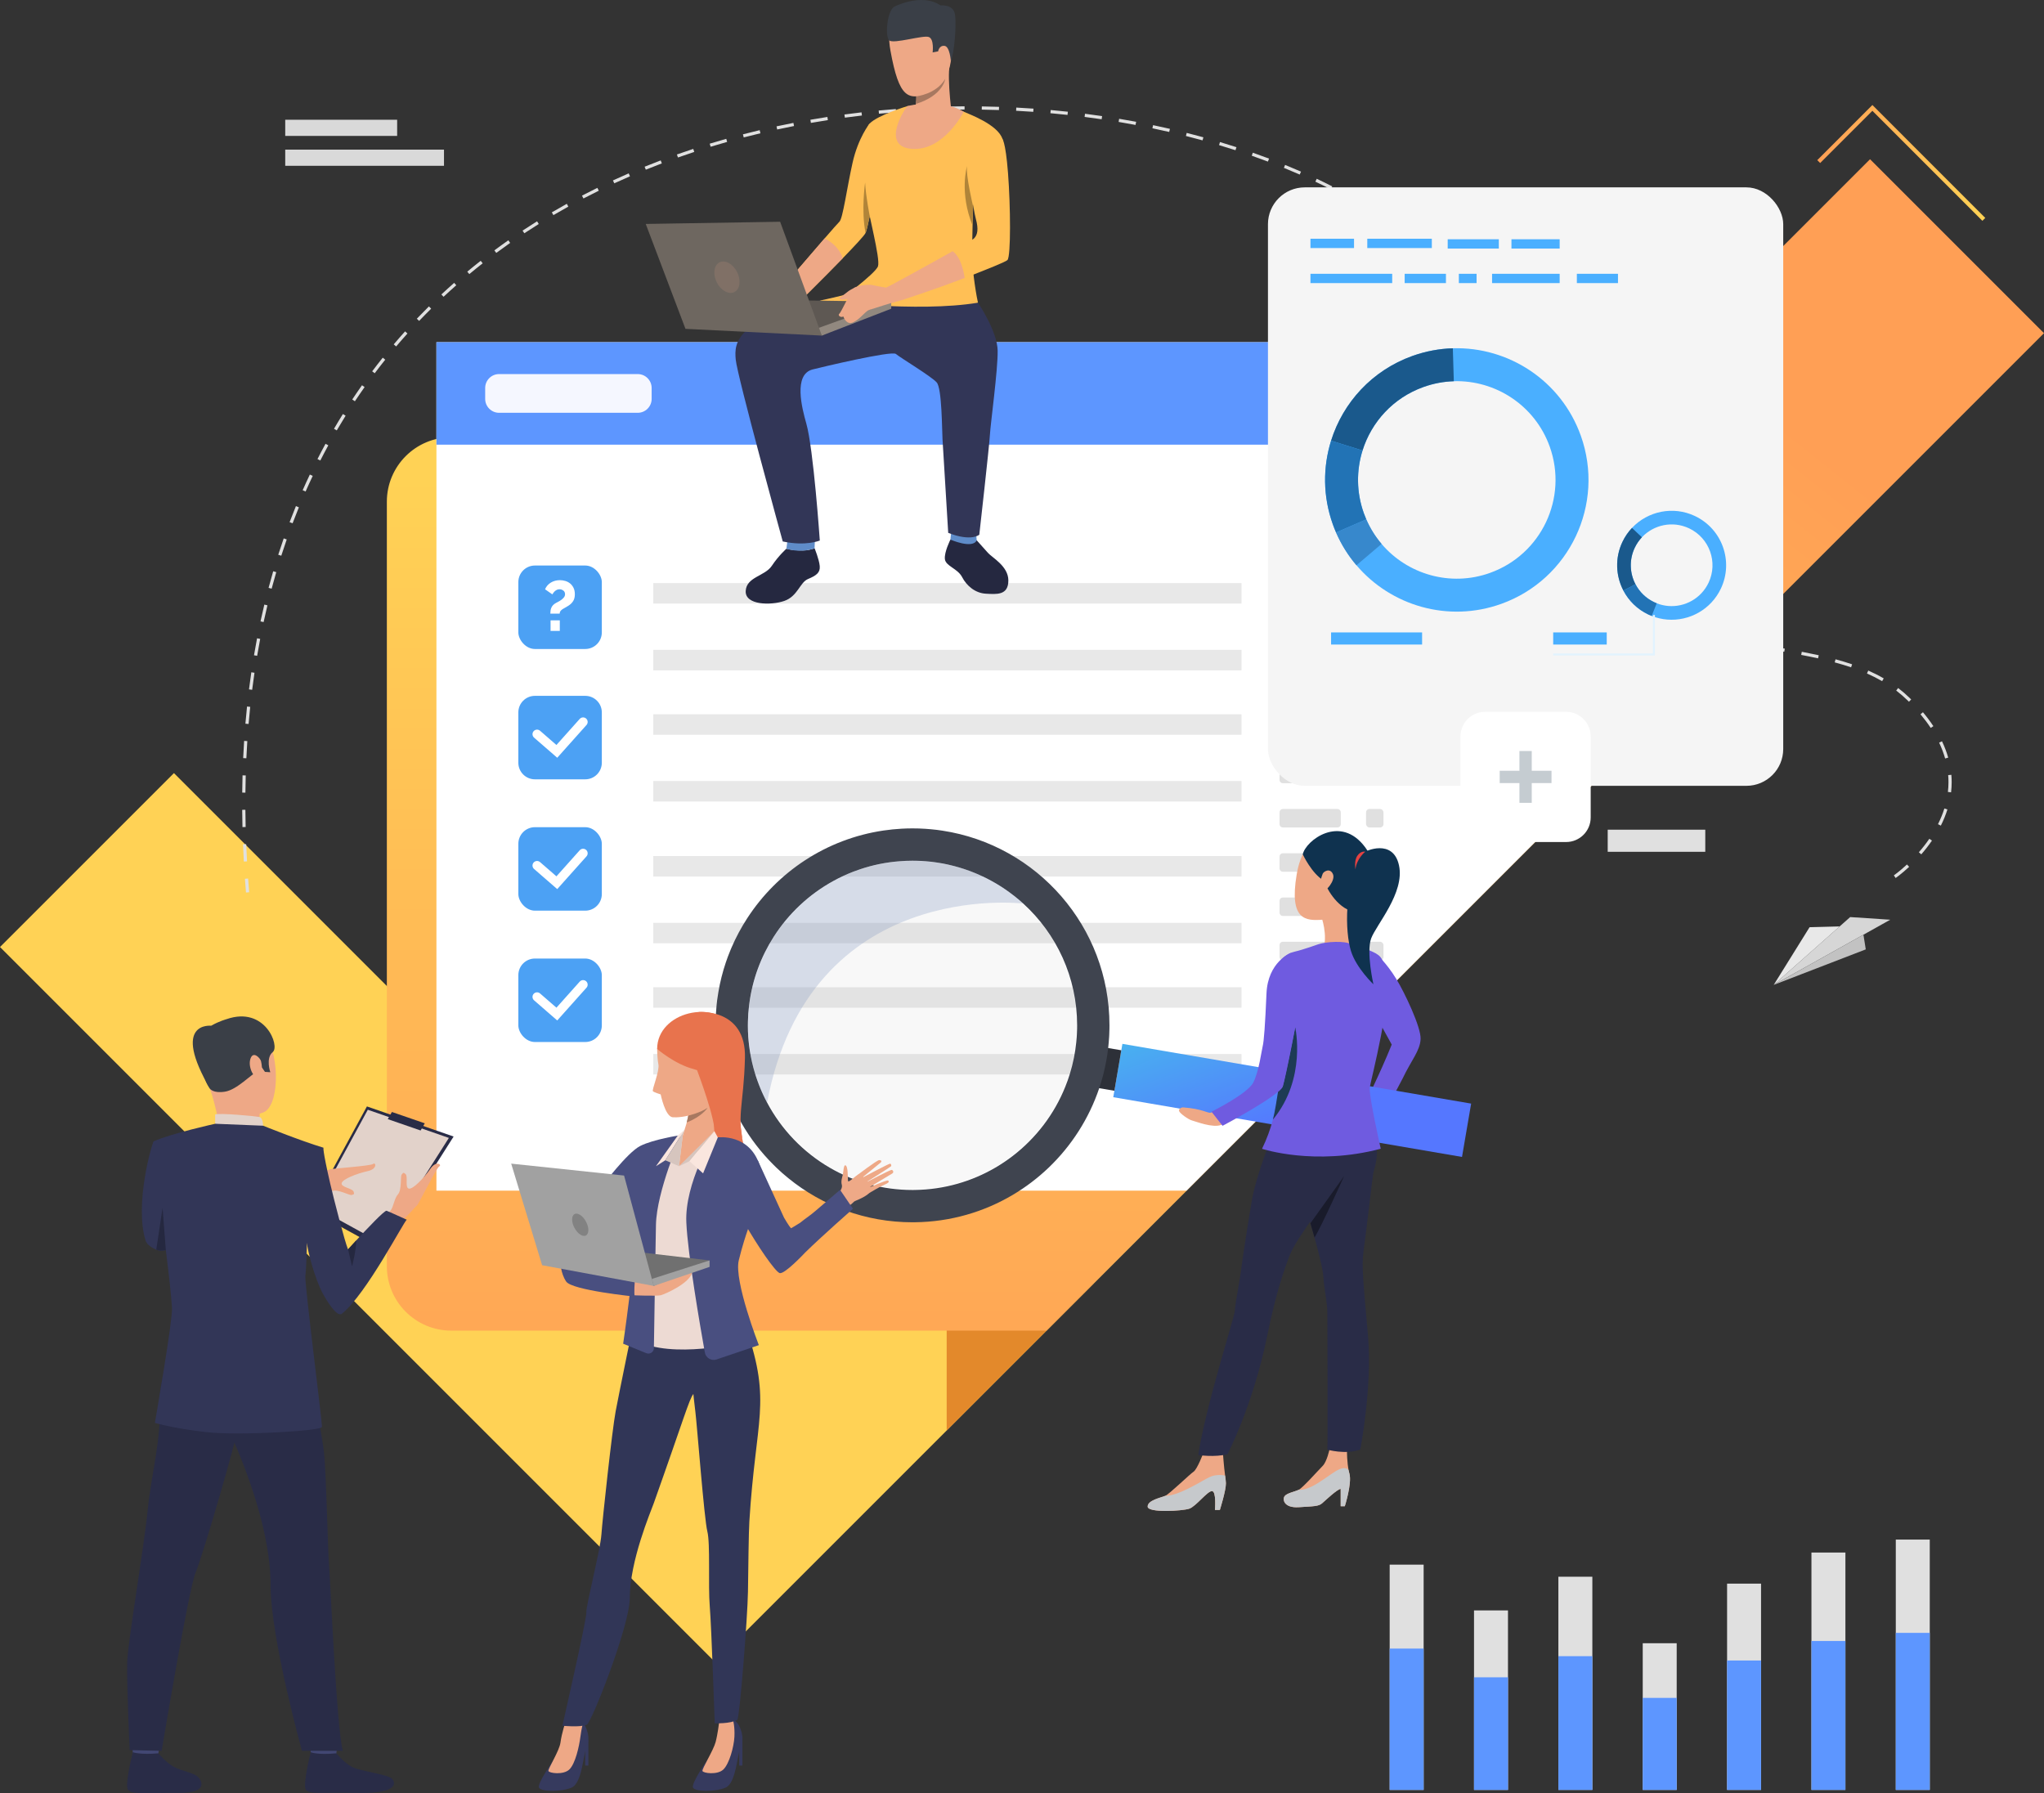 <?xml version="1.0" encoding="UTF-8"?>
<svg xmlns="http://www.w3.org/2000/svg" xmlns:xlink="http://www.w3.org/1999/xlink" viewBox="0 0 2103.63 1845.43">
  <rect x="0" y="0" width="2103.63" height="1845.43" fill="#333333" stroke="none"/>
  <defs>
    <style>
      .cls-1 {
        fill: #869ac2;
        opacity: .3;
      }

      .cls-2 {
        fill: url(#linear-gradient-2);
      }

      .cls-3 {
        fill: #2273b5;
      }

      .cls-4 {
        fill: #fff;
      }

      .cls-5 {
        fill: #eea886;
      }

      .cls-6 {
        fill: #1a598c;
      }

      .cls-7 {
        fill: #807066;
      }

      .cls-8 {
        fill: #2d3038;
      }

      .cls-9 {
        fill: #e3892b;
      }

      .cls-10 {
        fill: #f5f5f5;
      }

      .cls-11 {
        fill: #b08439;
      }

      .cls-12 {
        fill: #323657;
      }

      .cls-13 {
        isolation: isolate;
      }

      .cls-14 {
        fill: #6e6760;
      }

      .cls-15 {
        fill: #d6d6d6;
      }

      .cls-16 {
        fill: #e0e0e0;
      }

      .cls-17 {
        fill: #707070;
      }

      .cls-18 {
        fill: #3f444f;
      }

      .cls-19 {
        fill: #b8b8b8;
        opacity: .1;
      }

      .cls-20 {
        fill: #f5f7ff;
      }

      .cls-21 {
        fill: #eddad3;
      }

      .cls-22 {
        mix-blend-mode: hard-light;
      }

      .cls-23 {
        fill: #252840;
      }

      .cls-24 {
        fill: #191b2b;
      }

      .cls-25 {
        fill: #3788cc;
      }

      .cls-26 {
        fill: #4ca1f4;
      }

      .cls-27 {
        fill: #1d3b54;
      }

      .cls-28 {
        fill: #828282;
      }

      .cls-29 {
        fill: #6f5be0;
      }

      .cls-30 {
        fill: #5d96ff;
      }

      .cls-31 {
        fill: #4aafff;
      }

      .cls-32 {
        fill: #a1a1a1;
      }

      .cls-33 {
        fill: #fae6de;
      }

      .cls-34 {
        fill: #0f324f;
      }

      .cls-35 {
        fill: #e8734d;
      }

      .cls-36 {
        fill: #c6c9cc;
      }

      .cls-37 {
        fill: #e54242;
      }

      .cls-38 {
        fill: #494f80;
      }

      .cls-39 {
        fill: #d6c5be;
      }

      .cls-40 {
        fill: #5f8cc9;
      }

      .cls-41 {
        fill: #ffbf55;
      }

      .cls-42 {
        fill: #424773;
      }

      .cls-43 {
        fill: #e8e8e8;
      }

      .cls-44 {
        fill: #a77860;
      }

      .cls-45 {
        fill: #292c47;
      }

      .cls-46 {
        fill: #c5ccd1;
      }

      .cls-47 {
        fill: #eea987;
      }

      .cls-48 {
        fill: #91887f;
      }

      .cls-49 {
        fill: #5e5853;
      }

      .cls-50 {
        fill: #cfbeb8;
      }

      .cls-51 {
        fill: #3a3f47;
      }

      .cls-52 {
        fill: #363a5e;
      }

      .cls-53 {
        fill: #c2c2c2;
      }

      .cls-54 {
        fill: url(#linear-gradient-3);
      }

      .cls-55 {
        fill: url(#linear-gradient);
      }

      .cls-56 {
        fill: #e2d2ca;
      }

      .cls-57 {
        fill: #d9d9d9;
      }

      .cls-58 {
        fill: #e2f3fe;
      }

      .cls-59 {
        fill: url(#linear-gradient-4);
      }

      .cls-60 {
        fill: #313657;
      }
    </style>
    <linearGradient id="linear-gradient" x1="1465.69" y1="137.59" x2="782.15" y2="998.35" gradientUnits="userSpaceOnUse">
      <stop offset="0" stop-color="#ff9f55"/>
      <stop offset="1" stop-color="#ffd255"/>
    </linearGradient>
    <linearGradient id="linear-gradient-2" x1="1049.77" y1="1546.33" x2="1049.77" y2="491.39" xlink:href="#linear-gradient"/>
    <linearGradient id="linear-gradient-3" x1="1261.49" y1="945" x2="1337.44" y2="1153.16" gradientTransform="translate(-172.12 240.79) rotate(-9.72)" gradientUnits="userSpaceOnUse">
      <stop offset="0" stop-color="#40d5e6"/>
      <stop offset="1" stop-color="#57f"/>
    </linearGradient>
    <linearGradient id="linear-gradient-4" x1="1870.29" y1="167.66" x2="2043.2" y2="167.66" xlink:href="#linear-gradient"/>
  </defs>
  <g class="cls-13">
    <g id="_Слой_1" data-name="Слой 1">
      <g>
        <polygon class="cls-55" points="2103.63 342.91 1125.23 1321.3 1077.09 1369.45 974.3 1472.23 735.95 1710.59 0 974.64 179.03 795.65 398.14 1014.76 608.73 1225.35 735.95 1352.57 863.16 1225.35 1638.35 450.12 1924.6 163.88 2103.63 342.91"/>
        <polygon class="cls-9" points="1125.23 1148.6 1125.23 1321.3 1077.09 1369.45 974.3 1472.23 974.3 1148.6 1125.23 1148.6"/>
        <path class="cls-2" d="m1701.39,516.32v228.82l-624.3,624.3H464.43c-36.62,0-66.29-29.71-66.29-66.29v-786.83c0-36.62,29.66-66.29,66.29-66.29h1170.67c1.1,0,2.15.04,3.25.08,35.11,1.69,63.04,30.67,63.04,66.2Z"/>
        <polygon class="cls-4" points="1650.38 352.19 1650.38 796.15 1221.18 1225.35 449.16 1225.35 449.16 352.19 1650.38 352.19"/>
        <rect class="cls-30" x="449.16" y="352.18" width="1201.2" height="105.46" transform="translate(2099.53 809.82) rotate(180)"/>
        <path class="cls-20" d="m513.66,384.98h142.67c7.91,0,14.33,6.42,14.33,14.33v11.2c0,7.91-6.42,14.33-14.33,14.33h-142.67c-7.91,0-14.33-6.42-14.33-14.33v-11.2c0-7.91,6.42-14.33,14.33-14.33Z"/>
        <path class="cls-12" d="m1702.36,1286.73s.04,0,.06,0c-.26.11-.29.12-.06,0Z"/>
        <g>
          <polygon class="cls-15" points="1825.46 1013.61 1945.38 946.55 1904.16 943.83 1825.46 1013.61"/>
          <polygon class="cls-43" points="1825.46 1013.61 1862.36 954.26 1893.33 953.44 1825.46 1013.61"/>
          <polygon class="cls-53" points="1917.8 961.97 1920.2 977.08 1825.46 1013.61 1917.8 961.97"/>
        </g>
        <path class="cls-16" d="m253.17,918.54c-.39-4.71-.76-9.47-1.09-14.14l3.27-.23c.33,4.66.7,9.41,1.09,14.11l-3.27.27Zm1697.8-14.93l-1.87-2.7c.06-.04,5.8-4.04,13.5-11.2l2.24,2.4c-7.89,7.33-13.63,11.32-13.87,11.49Zm-1700.01-16.93c-.33-5.91-.62-11.87-.85-17.73l3.28-.13c.23,5.84.52,11.79.85,17.68l-3.28.18Zm1726.35-7.42l-2.47-2.16c3.93-4.5,7.55-9.16,10.77-13.84l2.71,1.86c-3.29,4.79-6.99,9.55-11,14.15Zm-1727.77-28.05c-.14-5.91-.23-11.89-.28-17.75l3.28-.02c.04,5.84.13,11.8.27,17.69l-3.28.08Zm1747.92-1.52l-2.93-1.47c2.68-5.33,4.88-10.77,6.57-16.16l3.13.98c-1.74,5.56-4.01,11.16-6.77,16.65Zm-1744.89-33.94l-3.28-.03c.06-5.92.17-11.89.33-17.75l3.28.09c-.16,5.84-.27,11.79-.33,17.69Zm1755.42-.31l-3.26-.38c.39-3.35.59-6.75.59-10.1,0-2.41-.1-4.85-.3-7.26l3.27-.27c.21,2.5.32,5.03.32,7.53,0,3.48-.2,7-.61,10.48Zm-6.11-34.83c-1.53-5.42-3.62-10.9-6.18-16.29l2.96-1.41c2.65,5.55,4.79,11.21,6.38,16.81l-3.16.89Zm-1748.33-.23l-3.28-.15c.27-5.91.6-11.87.98-17.72l3.28.21c-.38,5.83-.71,11.77-.98,17.66Zm1733.5-31.24c-3.1-4.68-6.63-9.39-10.52-14.02l2.51-2.11c3.96,4.72,7.57,9.54,10.74,14.32l-2.74,1.81Zm-1731.21-4.06l-3.27-.28c.5-5.9,1.06-11.84,1.67-17.67l3.26.34c-.61,5.81-1.16,11.73-1.66,17.6Zm1708.79-22.88c-.47-.47-.95-.94-1.43-1.41-3.66-3.57-7.58-6.96-11.67-10.09l2-2.61c4.19,3.21,8.22,6.69,11.97,10.35.49.48.97.95,1.45,1.42l-2.31,2.33Zm-1705.11-12.29l-3.26-.41c.73-5.87,1.54-11.79,2.39-17.59l3.25.48c-.85,5.78-1.65,11.67-2.38,17.52Zm1677.52-8.88c-4.87-2.83-10.12-5.49-15.6-7.91l1.33-3c5.59,2.47,10.95,5.18,15.92,8.07l-1.65,2.84Zm-31.96-14.25c-5.3-1.8-10.82-3.47-16.85-5.08l.85-3.17c6.11,1.64,11.69,3.32,17.06,5.15l-1.06,3.11Zm-34.01-9.24c-5.22-1.15-10.89-2.3-17.33-3.53l.62-3.22c6.47,1.24,12.17,2.4,17.42,3.55l-.7,3.21Zm-1606.42-2.61l-3.24-.55c.99-5.83,2.04-11.71,3.15-17.47l3.22.62c-1.1,5.73-2.15,11.59-3.13,17.4Zm1571.67-4.13l-5.29-.95c-4.04-.72-8.09-1.45-12.17-2.19l.59-3.23c4.07.74,8.12,1.47,12.16,2.19l5.29.95-.58,3.23Zm-34.91-6.44c-6.27-1.24-11.95-2.45-17.39-3.69l.73-3.2c5.4,1.23,11.06,2.43,17.3,3.67l-.64,3.22Zm-34.65-7.97c-5.9-1.59-11.64-3.29-17.06-5.06l1.01-3.12c5.37,1.75,11.06,3.43,16.9,5.01l-.86,3.17Zm-33.82-11.05c-5.6-2.2-11.1-4.58-16.34-7.07l1.41-2.96c5.17,2.46,10.6,4.81,16.13,6.98l-1.2,3.05Zm-1461.63-5.13l-3.21-.69c1.25-5.79,2.57-11.61,3.94-17.31l3.19.77c-1.36,5.67-2.68,11.47-3.93,17.23Zm1429.5-10.17c-5.16-2.95-10.24-6.12-15.1-9.43l1.85-2.71c4.79,3.26,9.79,6.39,14.88,9.29l-1.63,2.85Zm-29.4-20.03c-4.57-3.69-9.08-7.62-13.4-11.71l2.25-2.38c4.26,4.02,8.7,7.91,13.2,11.54l-2.06,2.56Zm-1391.84-4.16l-3.17-.84c1.52-5.71,3.12-11.47,4.77-17.1l3.15.92c-1.64,5.61-3.24,11.33-4.75,17.02Zm1366-20.25c-3.92-4.31-7.78-8.88-11.48-13.58l2.58-2.03c3.65,4.64,7.47,9.15,11.33,13.4l-2.43,2.21Zm-1356.08-13.67l-3.13-1c1.8-5.63,3.69-11.3,5.63-16.84l3.1,1.08c-1.92,5.52-3.81,11.16-5.6,16.76Zm1334.06-14.23c-3.29-4.78-6.53-9.81-9.62-14.94l2.81-1.7c3.07,5.08,6.27,10.05,9.52,14.78l-2.71,1.86Zm-1322.43-19.14l-3.07-1.16c2.09-5.52,4.28-11.08,6.5-16.52l3.04,1.24c-2.21,5.41-4.39,10.94-6.47,16.44Zm1304.03-11.25c-2.73-5.11-5.41-10.45-7.98-15.87l2.97-1.41c2.55,5.37,5.21,10.67,7.91,15.73l-2.9,1.55Zm-1290.65-21.45l-3-1.33c2.38-5.41,4.87-10.84,7.39-16.15l2.97,1.41c-2.51,5.28-4.98,10.68-7.35,16.06Zm1275.41-10.62c-2.25-5.33-4.47-10.87-6.6-16.48l3.07-1.16c2.11,5.57,4.31,11.08,6.55,16.37l-3.02,1.28Zm-1260.26-21.29l-2.92-1.49c2.68-5.26,5.46-10.54,8.28-15.71l2.88,1.57c-2.8,5.14-5.58,10.4-8.24,15.63Zm1247.67-11.9c-1.86-5.48-3.69-11.16-5.44-16.89l3.14-.96c1.74,5.7,3.56,11.35,5.41,16.8l-3.11,1.06Zm-1230.75-19.11l-2.83-1.65c2.98-5.1,6.06-10.22,9.17-15.21l2.79,1.74c-3.09,4.97-6.16,10.06-9.12,15.13Zm1220.36-14.83c-1.54-5.59-3.05-11.37-4.49-17.18l3.19-.79c1.44,5.79,2.94,11.54,4.47,17.1l-3.17.87Zm-1201.68-15.15l-2.73-1.82c3.26-4.91,6.64-9.84,10.04-14.65l2.68,1.89c-3.38,4.79-6.75,9.69-9.99,14.57Zm1192.91-19.16c-1.56-5.58-3.37-11.2-5.38-16.7l3.08-1.13c2.04,5.58,3.87,11.28,5.45,16.94l-3.16.88Zm-1172.51-9.68l-2.62-1.97c3.55-4.71,7.21-9.44,10.89-14.04l2.56,2.05c-3.66,4.57-7.3,9.27-10.83,13.96Zm1160.48-23.28c-2.39-5.27-5.02-10.57-7.83-15.75l2.89-1.56c2.84,5.25,5.51,10.61,7.93,15.96l-2.99,1.35Zm-1138.42-4.31l-2.5-2.12c3.81-4.49,7.75-8.99,11.69-13.37l2.44,2.2c-3.92,4.36-7.84,8.83-11.63,13.3Zm23.64-26.25l-2.37-2.27c4.07-4.26,8.26-8.52,12.45-12.67l2.31,2.33c-4.17,4.12-8.34,8.36-12.39,12.6Zm1098.05-.36c-3.09-4.88-6.42-9.79-9.89-14.56l2.66-1.93c3.51,4.83,6.88,9.79,10.01,14.74l-2.77,1.76Zm-1072.91-24.48l-2.24-2.4c4.3-4.01,8.73-8.03,13.16-11.93l2.17,2.46c-4.41,3.88-8.81,7.87-13.09,11.86Zm1052.26-4.03c-3.67-4.47-7.56-8.95-11.56-13.3l2.42-2.22c4.04,4.4,7.97,8.93,11.67,13.44l-2.54,2.08Zm-1025.74-19.32l-2.1-2.52c4.52-3.76,9.17-7.52,13.82-11.16l2.03,2.58c-4.62,3.63-9.25,7.36-13.75,11.11Zm1001.92-6.66c-4.12-4.05-8.46-8.11-12.87-12.06l2.19-2.45c4.46,3.98,8.83,8.08,12.99,12.17l-2.3,2.34Zm-974.18-15.13l-1.95-2.64c4.71-3.49,9.54-6.98,14.37-10.36l1.88,2.69c-4.8,3.36-9.61,6.83-14.3,10.3Zm947.88-8.39c-4.49-3.66-9.17-7.32-13.91-10.87l1.97-2.63c4.77,3.58,9.49,7.26,14.02,10.96l-2.08,2.54Zm-919-11.84l-1.81-2.74c4.9-3.24,9.92-6.46,14.92-9.58l1.74,2.79c-4.98,3.1-9.97,6.31-14.85,9.53Zm890.76-9.34c-4.77-3.29-9.72-6.58-14.72-9.76l1.76-2.77c5.03,3.21,10.02,6.51,14.82,9.83l-1.86,2.7Zm-860.81-9.34l-1.66-2.83c5.05-2.97,10.24-5.93,15.41-8.8l1.59,2.87c-5.15,2.85-10.31,5.8-15.34,8.76Zm831.03-9.66c-5-2.95-10.17-5.89-15.36-8.73l1.58-2.88c5.23,2.86,10.43,5.82,15.46,8.79l-1.67,2.83Zm-800.13-7.47l-1.52-2.91c5.21-2.72,10.54-5.42,15.84-8.02l1.45,2.95c-5.27,2.59-10.58,5.28-15.77,7.99Zm769.14-9.51c-5.18-2.63-10.52-5.25-15.88-7.78l1.4-2.97c5.39,2.54,10.76,5.17,15.96,7.82l-1.49,2.93Zm-737.41-6.08l-1.38-2.98c5.33-2.46,10.79-4.9,16.22-7.25l1.3,3.01c-5.4,2.34-10.83,4.77-16.15,7.22Zm705.44-9.02c-5.33-2.34-10.81-4.65-16.29-6.89l1.24-3.04c5.5,2.24,11.01,4.57,16.37,6.92l-1.32,3.01Zm-672.98-5.03l-1.23-3.04c5.45-2.21,11.01-4.39,16.54-6.49l1.16,3.07c-5.51,2.09-11.05,4.26-16.47,6.46Zm640.23-8.32c-5.46-2.07-11.05-4.1-16.62-6.05l1.09-3.1c5.59,1.96,11.21,4,16.7,6.08l-1.16,3.07Zm-607.15-4.22l-1.09-3.1c5.55-1.96,11.21-3.89,16.82-5.73l1.03,3.12c-5.59,1.84-11.22,3.76-16.75,5.71Zm573.77-7.48c-5.56-1.8-11.24-3.57-16.89-5.26l.94-3.14c5.67,1.7,11.38,3.47,16.96,5.28l-1.01,3.12Zm-540.15-3.58l-.96-3.14c5.63-1.72,11.36-3.4,17.05-5l.89,3.16c-5.66,1.59-11.37,3.27-16.98,4.98Zm506.26-6.56c-5.64-1.55-11.4-3.07-17.11-4.51l.8-3.18c5.73,1.45,11.51,2.97,17.18,4.53l-.87,3.16Zm-472.2-3.03l-.82-3.18c5.68-1.47,11.48-2.91,17.24-4.28l.76,3.19c-5.74,1.36-11.51,2.79-17.17,4.26Zm437.89-5.62c-5.71-1.31-11.53-2.59-17.28-3.79l.67-3.21c5.78,1.2,11.62,2.48,17.35,3.8l-.74,3.2Zm-403.46-2.55l-.69-3.21c5.75-1.24,11.6-2.44,17.39-3.57l.63,3.22c-5.77,1.12-11.6,2.32-17.33,3.56Zm368.82-4.68c-5.75-1.08-11.62-2.12-17.42-3.09l.54-3.24c5.83.98,11.71,2.02,17.49,3.1l-.61,3.23Zm-334.1-2.09l-.56-3.23c5.78-1.01,11.67-1.98,17.51-2.88l.5,3.24c-5.82.9-11.69,1.86-17.45,2.87Zm299.2-3.75c-5.8-.85-11.7-1.66-17.53-2.41l.42-3.25c5.86.75,11.78,1.56,17.59,2.42l-.48,3.25Zm-264.26-1.65l-.44-3.25c5.83-.79,11.75-1.52,17.6-2.2l.38,3.26c-5.83.67-11.73,1.41-17.54,2.19Zm229.15-2.84c-5.84-.63-11.77-1.22-17.61-1.74l.29-3.27c5.87.52,11.81,1.11,17.67,1.75l-.35,3.26Zm-194.05-1.21l-.31-3.27c5.86-.56,11.8-1.08,17.66-1.53l.25,3.27c-5.84.45-11.76.96-17.6,1.52Zm158.8-1.95c-5.84-.41-11.79-.78-17.66-1.09l.17-3.28c5.9.31,11.86.68,17.72,1.09l-.23,3.27Zm-123.59-.76l-.19-3.28c5.86-.34,11.81-.63,17.69-.87l.13,3.28c-5.86.23-11.79.52-17.63.87Zm88.24-1.08c-5.86-.2-11.8-.34-17.66-.43l.05-3.28c5.88.09,11.85.24,17.73.43l-.11,3.28Zm-52.98-.32l-.07-3.28c5.86-.13,11.81-.2,17.69-.22v3.28c-5.86.02-11.79.09-17.62.22Z"/>
        <rect class="cls-16" x="1654.61" y="853.9" width="100.42" height="22.75"/>
        <g>
          <rect class="cls-16" x="1430.21" y="1610.28" width="34.96" height="231.86"/>
          <rect class="cls-16" x="1517.02" y="1657.39" width="34.96" height="184.75"/>
          <rect class="cls-16" x="1603.84" y="1622.72" width="34.96" height="219.41"/>
          <rect class="cls-16" x="1690.65" y="1691.17" width="34.96" height="150.97"/>
          <rect class="cls-16" x="1777.47" y="1629.83" width="34.96" height="212.3"/>
          <rect class="cls-16" x="1864.29" y="1597.83" width="34.96" height="244.3"/>
          <rect class="cls-16" x="1951.1" y="1584.5" width="34.96" height="257.64"/>
          <rect class="cls-30" x="1430.21" y="1696.67" width="34.96" height="145.46"/>
          <rect class="cls-30" x="1517.02" y="1726.23" width="34.96" height="115.91"/>
          <rect class="cls-30" x="1603.84" y="1704.48" width="34.96" height="137.66"/>
          <rect class="cls-30" x="1690.65" y="1747.42" width="34.96" height="94.71"/>
          <rect class="cls-30" x="1777.47" y="1708.94" width="34.96" height="133.19"/>
          <rect class="cls-30" x="1864.29" y="1688.87" width="34.96" height="153.27"/>
          <rect class="cls-30" x="1951.1" y="1680.5" width="34.96" height="161.64"/>
        </g>
        <rect class="cls-57" x="293.55" y="123.24" width="115.19" height="16.64"/>
        <rect class="cls-57" x="293.55" y="154" width="163.4" height="16.64"/>
        <g>
          <g>
            <rect class="cls-43" x="672.31" y="600.1" width="605.43" height="21.09"/>
            <rect class="cls-43" x="672.31" y="668.82" width="605.43" height="21.09"/>
            <rect class="cls-43" x="672.31" y="735.1" width="605.43" height="21.09"/>
            <rect class="cls-43" x="672.31" y="803.82" width="605.43" height="21.09"/>
            <rect class="cls-43" x="672.31" y="881.02" width="605.43" height="21.09"/>
            <rect class="cls-43" x="672.31" y="949.73" width="605.43" height="21.09"/>
            <rect class="cls-43" x="672.31" y="1016.02" width="605.43" height="21.09"/>
            <rect class="cls-43" x="672.31" y="1084.74" width="605.43" height="21.09"/>
          </g>
          <rect class="cls-26" x="533.47" y="582.02" width="85.91" height="85.91" rx="17.06" ry="17.06"/>
          <g>
            <rect class="cls-26" x="533.47" y="851.32" width="85.91" height="85.91" rx="17.06" ry="17.06"/>
            <path class="cls-4" d="m573.49,915.04l-23.84-20.71c-1.95-1.7-2.16-4.66-.46-6.62,1.7-1.95,4.66-2.16,6.62-.46l16.86,14.65,23.96-26.82c1.73-1.93,4.69-2.1,6.62-.37,1.93,1.73,2.1,4.69.37,6.62l-30.12,33.71Z"/>
          </g>
          <g>
            <path class="cls-26" d="m550.52,716.14h51.8c9.41,0,17.06,7.64,17.06,17.06v51.8c0,9.41-7.64,17.06-17.06,17.06h-51.8c-9.41,0-17.06-7.64-17.06-17.06v-51.8c0-9.41,7.64-17.06,17.06-17.06Z"/>
            <path class="cls-4" d="m573.49,779.86l-23.84-20.71c-1.95-1.7-2.16-4.66-.46-6.62,1.7-1.96,4.66-2.16,6.62-.46l16.86,14.65,23.96-26.82c1.73-1.93,4.69-2.1,6.62-.37,1.93,1.73,2.1,4.69.37,6.62l-30.12,33.71Z"/>
            <rect class="cls-26" x="533.47" y="986.5" width="85.91" height="85.91" rx="17.06" ry="17.06"/>
            <path class="cls-4" d="m573.49,1050.22l-23.84-20.71c-1.95-1.7-2.16-4.66-.46-6.62,1.7-1.96,4.66-2.16,6.62-.46l16.86,14.65,23.96-26.82c1.73-1.93,4.69-2.1,6.62-.37,1.93,1.73,2.1,4.69.37,6.62l-30.12,33.71Z"/>
          </g>
          <path class="cls-4" d="m566.4,631.53c0-1.11.07-2.18.22-3.2s.42-2,.84-2.94c.41-.94,1-1.83,1.78-2.65.77-.82,1.79-1.57,3.05-2.25.63-.34,1.46-.79,2.51-1.34,1.04-.56,2.06-1.2,3.05-1.93.99-.73,1.85-1.56,2.58-2.51.73-.95,1.09-2,1.09-3.16,0-1.6-.58-2.85-1.74-3.74-1.16-.9-2.5-1.34-4-1.34-.97,0-1.83.18-2.58.54-.75.36-1.43.8-2.04,1.31-.61.51-1.13,1.08-1.56,1.71-.44.63-.83,1.19-1.16,1.67l-7.49-5.23c1.26-2.96,3.26-5.26,6-6.91,2.74-1.65,5.83-2.47,9.27-2.47,1.84,0,3.68.27,5.52.8s3.49,1.38,4.94,2.54c1.45,1.16,2.64,2.66,3.56,4.51.92,1.84,1.38,4.07,1.38,6.69,0,2.76-.57,5.08-1.71,6.94-1.14,1.87-2.82,3.5-5.05,4.91-1.02.68-2.05,1.28-3.09,1.82-1.04.53-2,1.09-2.87,1.67-.87.58-1.58,1.24-2.11,1.96-.53.73-.8,1.6-.8,2.62h-9.59Zm.22,17.81v-10.9h9.52v10.9h-9.52Z"/>
        </g>
        <g>
          <path class="cls-23" d="m809.34,564.75s-7.93,6.95-15.05,17.63c-7.12,10.68-26.02,11.25-26.83,25.83-.81,14.58,25.7,15.03,39.62,10.28,13.92-4.75,16.02-18.99,24.44-22.55s12.78-6.44,12.14-13.39c-.65-6.95-5.3-18.23-5.3-18.23,0,0-5.23,1.67-8.3,2.01s-13.42.46-20.7-1.58Z"/>
          <path class="cls-41" d="m904.74,169.74s-5.33,31.72-9.63,52.67h0c-1.75,8.5-3.32,15.22-4.29,17.34-1.23,2.66-11.24,13.41-23.49,26.03-21.5,22.13-49.91,50-49.91,50l-11.1-21.08s25.23-29.58,42.34-49.32c7.92-9.13,14.09-16.16,15.22-17.17,3.58-3.2,7.73-34.72,13.56-60.69,5.83-25.97,17.53-40.33,17.53-40.33l9.79,42.53Z"/>
          <path class="cls-5" d="m867.32,265.78c-21.5,22.13-49.91,50-49.91,50l-11.1-21.08s25.23-29.58,42.34-49.32c5.24,2.57,14.87,8.7,18.68,20.39Z"/>
          <path class="cls-23" d="m1005.2,556.06s7.3,8.07,11.62,12.97c4.32,4.89,20.86,13.64,20.95,28.18.1,15.76-12.2,14.38-23.14,13.81-10.94-.58-19.83-8.13-24.44-17.06-4.61-8.92-16.86-11.27-17.73-18.47-.86-7.2,5.68-20.15,5.68-20.15l27.06.73Z"/>
          <path class="cls-40" d="m979.55,541.92l-1.41,13.42s22.83,9.95,27.06.73l-.98-11.95-24.67-2.19Z"/>
          <path class="cls-40" d="m810.59,555.03l-1.25,9.71s13.8,4.88,29-.43l.31-8.64-28.07-.64Z"/>
          <path class="cls-41" d="m1006.49,311.5c.79,2.82-146.17,0-146.17,0,0,0,40.65-29.59,43.29-37.49,2.63-7.91-10.35-55.33-12.05-70.77-1.36-12.35-4.75-67.6,3.39-76.04,8.51-8.82,39.15-18.07,39.15-18.07l44.67,1.66s7.37,1.54,12.64,3.99c5.27,2.45,35.41,13.18,40.3,28.24,4.89,15.06-30.07,63.47-30.07,63.47,0,0-.07,2.18-.17,5.74h0c-.14,4.76-.34,11.98-.52,19.82-.23,10.15-.44,21.33-.44,29.49,0,19.19,5.19,47.14,5.98,49.96Z"/>
          <path class="cls-12" d="m1006.49,311.5s19.99,29.36,20.27,49.4c.28,20.04-7.4,75.62-7.97,86.63-.56,11.01-10.92,102.76-10.92,102.76,0,0-8,7.43-32-1.88,0,0-5.3-87.01-5.86-96.33-.56-9.32-.56-52.22-5.93-58.43-5.36-6.21-37.83-25.69-42.06-29.36-4.23-3.67-78,13.94-85.73,15.94-20.01,5.19-10.89,40.02-6.46,55.63,7.41,26.12,13.88,120.45,13.88,120.45,0,0-14.26,6.07-38.13.94,0,0-46.89-170.33-48.4-187.26-1.51-16.94-2.25-44.87,113.31-66.1l136,7.61Z"/>
          <path class="cls-5" d="m946.35,12.09s-38.77-8.75-29.92,40.05c8.86,48.8,18.18,52.63,41.57,42.53,23.39-10.1,21.3-41.36,22.48-56.69,1.18-15.33-21.76-25.36-34.13-25.89Z"/>
          <path class="cls-5" d="m936.09,121.66s17.17,18.21,44.31,1.66c0,0-6.07-39.45-2.87-58.67,3.19-19.22-35.41,29.78-35.41,29.78.51.27.84,2.1.92,4.71.07,2.21-.05,4.98-.41,7.82-.8,6.39-2.78,13.13-6.54,14.71Z"/>
          <path class="cls-5" d="m967.15,45.67c.51-4.3,9.02-5.88,9.71.57.68,6.45-3.87,17.78-7.1,16.67-3.23-1.11-3.31-11.3-2.61-17.24Z"/>
          <path class="cls-51" d="m978.6,63.02s-1-15.37-6.62-15.85c-5.62-.48-6.48,5.71-6.48,5.71l-5.67,1.07s1.79-13.48-3.82-15.83c-5.61-2.35-36.33,7.42-40.83,3.46-4.5-3.95-2.38-31.29,5.76-35.03,8.14-3.74,30.62-12.12,47.09-.97,0,0,12.84-1.46,14.74,8.9,1.9,10.36-.69,40.84-4.18,48.55Z"/>
          <path class="cls-44" d="m942.64,106.96c28-8.63,30.11-25.49,30.14-25.75-9.22,15.84-29.73,17.94-29.73,17.94.07,2.21-.05,4.98-.41,7.82Z"/>
          <path class="cls-5" d="m991.87,115s-20.5,40.82-53.63,38.18c-33.12-2.63-5.65-43.66-4.14-44.04,1.65-.42,33.97-8.47,57.77,5.86Z"/>
          <path class="cls-41" d="m843.51,309.43s101.49,12.51,162.98,2.07l-117.49-14.68s-.69,3-45.49,12.61Z"/>
          <path class="cls-5" d="m919.42,292.2l-7.56,3.83s1.72,12.01,5.86,15.65l8.48-2.16s-1.77-13.17-6.79-17.31Z"/>
          <path class="cls-41" d="m1036.86,267.61c-1.51,1.75-21.46,9.78-44,18.46h0c-30.79,11.86-65.53,23.08-65.53,23.08l-7.91-16.95s36.38-19.77,60.95-33.63c11.61-6.55,20.59-11.78,21.86-12.99,3.95-3.76,4.98-9.8,2.07-20.33-2.91-10.53-9.6-58.91-10.35-64.55-.75-5.65,1.88-20.7,16-21.46,14.12-.75,21.3,3.23,21.3,3.23,0,0,3.54,1.47,6.18,35.73,2.63,34.25,3.01,85.26-.56,89.4Z"/>
          <path class="cls-11" d="m1001.46,212.23h0c-.14,4.76-.34,11.98-.52,19.82-13.78-33.77-5.82-60.72-5.68-61.17-1.49,9.16,6.09,40.9,6.2,41.35Z"/>
          <path class="cls-11" d="m895.11,222.41h0c-1.75,8.5-3.32,15.22-4.29,17.34-4.71-22.77-.47-51.93-.47-51.93.64,13.93,4.77,34.59,4.77,34.59Z"/>
          <path class="cls-5" d="m992.85,286.06h0c-30.79,11.86-66.65,23.45-66.65,23.45l-6.79-17.31s36.38-19.77,60.95-33.63c0,0,8.94,4.36,12.48,27.49Z"/>
          <polygon class="cls-49" points="917.23 310.52 772.98 308.4 845.81 345.38 917.23 310.52"/>
          <polygon class="cls-48" points="845.81 345.38 917.23 317.71 917.23 310.52 840.16 338.32 845.81 345.38"/>
          <path class="cls-5" d="m913.49,296.29s-9.01-1.4-15.24-2.85c-4.82-1.12-16.8.42-19.86,3.52-3.05,3.09-12.76,24.64-14.59,25.96-1.84,1.31.94,4.36,4.17,2.83,0,0,2.96,9.43,10.27,5.9s12.27-11.24,16.09-12.6c3.83-1.36,26.11-8.21,26.11-8.21,0,0-1.2-16.85-6.94-14.55Z"/>
          <path class="cls-5" d="m880.6,295.54s-5.79,2.8-7.3,4.04c-1.51,1.25-7.64,5.83-9.12,6.91-1.48,1.08,2.24,4.15,13.19-.6,10.95-4.74,3.23-10.36,3.23-10.36Z"/>
          <polygon class="cls-14" points="845.81 345.38 802.9 228.22 664.58 230.48 705.47 338.44 845.81 345.38"/>
          <path class="cls-7" d="m758.64,280.05c4.22,8.44,2.95,17.63-2.85,20.53-5.79,2.9-13.91-1.59-18.13-10.03-4.22-8.44-2.95-17.63,2.85-20.53,5.79-2.9,13.91,1.59,18.13,10.03Z"/>
        </g>
        <g>
          <path class="cls-16" d="m1320.31,787.07h56.15c1.89,0,3.43,1.54,3.43,3.43v12.13c0,1.89-1.54,3.43-3.43,3.43h-56.15c-1.89,0-3.43-1.54-3.43-3.43v-12.13c0-1.89,1.54-3.43,3.43-3.43Z"/>
          <path class="cls-16" d="m1320.31,832.61h56.15c1.89,0,3.43,1.54,3.43,3.43v12.13c0,1.89-1.54,3.43-3.43,3.43h-56.15c-1.89,0-3.43-1.54-3.43-3.43v-12.13c0-1.89,1.54-3.43,3.43-3.43Z"/>
          <path class="cls-16" d="m1320.31,878.15h56.15c1.89,0,3.43,1.54,3.43,3.43v12.13c0,1.89-1.54,3.43-3.43,3.43h-56.15c-1.89,0-3.43-1.54-3.43-3.43v-12.13c0-1.89,1.54-3.43,3.43-3.43Z"/>
          <path class="cls-16" d="m1320.31,923.69h56.15c1.89,0,3.43,1.54,3.43,3.43v12.13c0,1.9-1.54,3.43-3.43,3.43h-56.15c-1.89,0-3.43-1.54-3.43-3.43v-12.13c0-1.9,1.54-3.43,3.43-3.43Z"/>
          <path class="cls-16" d="m1320.31,969.23h56.15c1.89,0,3.43,1.54,3.43,3.43v12.13c0,1.89-1.54,3.43-3.43,3.43h-56.15c-1.89,0-3.43-1.54-3.43-3.43v-12.13c0-1.89,1.54-3.43,3.43-3.43Z"/>
          <path class="cls-16" d="m1320.31,1014.77h56.15c1.89,0,3.43,1.54,3.43,3.43v12.13c0,1.89-1.54,3.43-3.43,3.43h-56.15c-1.89,0-3.43-1.54-3.43-3.43v-12.13c0-1.89,1.54-3.43,3.43-3.43Z"/>
        </g>
        <g>
          <rect class="cls-16" x="1405.91" y="787.07" width="17.93" height="18.99" rx="3.43" ry="3.43"/>
          <rect class="cls-16" x="1405.91" y="832.61" width="17.93" height="18.99" rx="3.43" ry="3.43"/>
          <rect class="cls-16" x="1405.91" y="878.15" width="17.93" height="18.99" rx="3.43" ry="3.43"/>
          <path class="cls-16" d="m1409.35,923.69h11.06c1.9,0,3.43,1.54,3.43,3.43v12.12c0,1.9-1.54,3.43-3.43,3.43h-11.06c-1.89,0-3.43-1.54-3.43-3.43v-12.13c0-1.89,1.54-3.43,3.43-3.43Z"/>
          <rect class="cls-16" x="1405.91" y="969.23" width="17.93" height="18.99" rx="3.43" ry="3.43"/>
          <rect class="cls-16" x="1405.91" y="1014.77" width="17.93" height="18.99" rx="3.43" ry="3.43"/>
        </g>
        <g>
          <path class="cls-29" d="m1411.36,1037.08s-26.93-61.01,4.31-55.96c0,0,10.64,8.79,21.55,26.7,8.27,13.57,25.46,49.48,24.82,61.62-.64,12.14-9.28,21.2-18.6,40.71,0,0-19.39,36.2-20.21,40.56l-20.5-10.64s17.37-34.61,29.61-65.04l-20.99-37.95Z"/>
          <rect class="cls-54" x="1147.83" y="1104.66" width="364.14" height="55.69" transform="translate(210.3 -208.28) rotate(9.72)"/>
          <rect class="cls-8" x="1133.07" y="1079.16" width="17.5" height="42.27" transform="translate(200.84 -176.01) rotate(9.66)"/>
          <path class="cls-5" d="m1255.46,1553.98h-5.08s1.69-19.19-3.01-19.38c-4.7-.19-16.37,15.62-23.33,18.06-6.96,2.45-42.71,4.51-42.9-2.07-.19-6.58,13.73-9.22,18.06-11.1,4.33-1.88,25.4-22.39,29.16-24.84,3.77-2.45,10.19-19.45,10.19-19.45l19.96-.89s1.13,15.9,2.34,24.31c.45,3.11.78,5.95.82,7.88.19,7.15-6.21,27.47-6.21,27.47Z"/>
          <path class="cls-5" d="m1384.02,1550.19h-4.23v-17.86c-3.53.3-15.38,11.52-19.05,14.76-3.66,3.24-8.7,3.1-24.15,4.08-15.45.98-16.91-8.27-14.46-11.42,2.45-3.15,10.35-4.53,14.46-6.49,4.11-1.97,20.34-20.27,24.67-24.6,4.32-4.33,6.96-16.73,6.96-16.73l18.06,1.57s-.12,11.35,1.94,20.86h0s.01.05.02.08c.17.81.37,1.61.58,2.38,2.68,9.89-4.8,33.37-4.8,33.37Z"/>
          <path class="cls-45" d="m1317.24,1145.28s-6.83,16.14-7.43,20.22c-.6,4.08-16.58,42.71-21.2,68.75-2.77,15.59-10.41,64.4-11.03,70.6-1.06,10.62-6.06,34.06-6.83,44.91-.43,6.06-30.3,99.14-37.52,147.73,0,0,17.18,2.54,30.08-.87,0,0,26.22-50.22,40.78-121.46,8.77-42.91,16.52-65.78,23.31-83.45,6.79-17.67,45.27-67.72,49.28-73.34,4.02-5.62,29.18-36.69,5.35-70.36-23.83-33.66-64.79-2.74-64.79-2.74Z"/>
          <path class="cls-45" d="m1403.24,1288.26c-2.18,14.49.11,33.53,4.66,86.52,4.56,52.98-7.97,117.14-7.97,117.14-15.73,5.38-33.84,0-33.84,0,.42-3.73,0-129.15,0-140.33s-3.21-23.86-4.04-36.69c-.57-8.74-4.63-24.86-9.21-41.32-1.37-4.93-2.79-9.88-4.17-14.68h0c-.78-2.7-1.53-5.34-2.27-7.9-6.45-22.35-15.11-108.67-15.11-108.67,0,0,48.04-38.7,71.43-2.27,23.39,36.42,11.38,62.92,10.56,67.47-.83,4.56-7.87,66.23-10.05,80.72Z"/>
          <path class="cls-24" d="m1383.32,1210.42c-.37.83-24.31,53.96-30.47,63.17-1.37-4.93-2.79-9.88-4.17-14.68h0s33.83-47.32,34.63-48.49Z"/>
          <path class="cls-36" d="m1384.02,1550.19h-4.23v-17.86c-3.53.3-15.38,11.52-19.05,14.76-3.66,3.24-8.7,3.1-24.15,4.08-15.45.98-16.91-8.27-14.46-11.42,2.45-3.15,10.35-4.53,14.46-6.49,16.53.88,36.71-22.36,46.39-22.31,5.15.02,5.1,2.88,5.25,3.41h0s.01.05.02.08c.17.81.37,1.61.58,2.38,2.68,9.89-4.8,33.37-4.8,33.37Z"/>
          <path class="cls-36" d="m1255.46,1553.98h-5.08s1.69-19.19-3.01-19.38c-4.7-.19-16.37,15.62-23.33,18.06-6.96,2.45-42.71,4.51-42.9-2.07-.19-6.58,13.73-9.22,18.06-11.1,14.74-.03,38.72-16.26,46.16-19.55,7.43-3.29,15.48-1.31,15.48-1.31.45,3.11.78,5.95.82,7.88.19,7.15-6.21,27.47-6.21,27.47Z"/>
          <path class="cls-5" d="m1359.65,942.66s7.67,20.28,1.7,35.96c0,0,28.11-1.83,29.17-5.11,1.07-3.28-1.13-33.67,2.74-42.65,3.87-8.98-33.61,11.8-33.61,11.8Z"/>
          <path class="cls-29" d="m1356.94,971.75s-16.61,5.91-24.12,7.55c-7.51,1.64-23.21,9.08-21.93,37.08,1.28,28,5.96,52.29,7.66,64.32,1.7,12.03.64,42.66-2.13,57.54,0,0,39.82,10.06,86.67,0,0,0-8.3-25.38-8.09-31.94.21-6.56,27.68-60.6,28.96-69.13,1.28-8.53,6.81-46.16-5.75-54.47-12.56-8.31-22.79-7.22-28.11-10.94-5.32-3.72-25.4-2.67-33.17,0Z"/>
          <path class="cls-29" d="m1421.03,1182.24c-68.03,18.05-122.17.07-122.17.07,4.94-10.15,8.57-20.27,11.2-30.07,0,0,0,0,0,0,1.86-6.92,3.22-13.68,4.19-20.18h0c5.53-37.07-1.68-65.45-1.68-65.45,7.85-64.63,105.64-83.92,113.47-63.43,7.83,20.49-15.18,108.53-16.34,116.08-1.17,7.55,11.33,62.99,11.33,62.99Z"/>
          <path class="cls-5" d="m1384.15,861.29c-11.3-3.88-41.84-8-49.67,38.88-7.82,46.88,9.22,47.69,26.73,46.35,17.51-1.33,44.89-32.98,46.99-42.6,2.1-9.62,8.19-31.58-24.05-42.64Z"/>
          <path class="cls-34" d="m1340.78,879.29s9.33,19.96,21.57,26.92c0,0,7.67,21.21,24.27,29.79,0,0,44.06-29.19,18.49-63.87-25.57-34.68-61.44-7.06-64.33,7.17Z"/>
          <path class="cls-5" d="m1361.26,899.29c.99-2.44,7.59-6.41,10.56.29,2.96,6.69-7.67,18.48-10.59,17.84-2.91-.64-3.73-8.88.03-18.13Z"/>
          <path class="cls-34" d="m1403.62,877.48c.96-1.5,30.14-15.01,36.21,13.21,6.07,28.22-23.5,61.04-28.68,75.15-5.18,14.11,2.34,47.18,2.34,47.18,0,0-17.79-16.82-23.17-34.42-5.91-19.33-7.89-68.07,13.3-101.13Z"/>
          <path class="cls-37" d="m1405.09,876.52s-8.93,7.07-10.08,18.21c0,0-1.68-8.7,1.93-14.01,3.6-5.31,8.16-4.2,8.16-4.2Z"/>
          <path class="cls-27" d="m1310.06,1152.23c1.86-6.92,4.28-22.08,5.25-28.58h0s4.09-3.06,4.94-5.7c1.46-4.58,12.78-60.58,12.78-60.58,0,0,11.92,52.62-22.96,94.86Z"/>
          <path class="cls-5" d="m1261.11,1138.62s-12.16,5.64-15,6.52c-2.84.88-8.31-3.95-28.45-5.45-1.77-.13-4.88,1.46-4.15,3.8.73,2.34,9.5,8.69,13.25,9.66,3.75.97,21.45,8,30.08,4.55,8.63-3.45,14.5-14.43,14.5-14.43l-10.24-4.66Z"/>
          <path class="cls-29" d="m1328.12,980.83s-23.3,9.23-24.68,41.61c-1.38,32.38-2.64,49.28-3.91,54.28-1.26,5-3.68,25.08-9.54,37.17-5.69,11.73-43.16,30.26-43.16,30.26l11.39,14.5s58.85-31.15,62.01-40.7c3.16-9.55,16.17-75.99,17.21-87.19.84-9.03,12.74-49.26-9.33-49.93Z"/>
          <path class="cls-18" d="m1108.29,1064.46c-.03.87-.09,1.73-.15,2.6h33.34c.06-.87.09-1.73.12-2.6h-33.31Zm-371.85-9.21c0,1.02,0,2,.03,3.02.06,4.21.24,8.4.6,12.56.87,11.84,2.78,23.41,5.65,34.62,9.12,35.88,27.84,67.94,53.25,93.23.99,1.02,1.97,1.97,2.96,2.93,3.98,3.83,8.13,7.51,12.44,10.97,34.87,28.38,79.33,45.36,127.77,45.36.81,0,1.62,0,2.42-.03,36.75-.42,71.17-10.64,100.74-28.17,13.43-7.95,25.83-17.4,37.05-28.14,23.35-22.4,41.38-50.32,51.94-81.69,1.58-4.75,3.02-9.57,4.28-14.47,2.21-8.73,3.89-17.7,4.93-26.82v-.03c.21-1.94.42-3.89.57-5.86.18-1.88.33-3.77.42-5.68.06-.87.09-1.73.12-2.6.09-1.91.15-3.8.18-5.71.03-1.17.03-2.33.03-3.5,0-101.46-74.54-185.51-171.87-200.34-1.88-.3-3.77-.57-5.68-.81-2.09-.24-4.19-.48-6.28-.66-1.88-.18-3.8-.33-5.68-.45-4.37-.3-8.76-.42-13.16-.42-3.74,0-7.45.09-11.12.3-6.31.33-12.53.99-18.69,1.88-58.76,8.64-109.32,42.52-140.3,90.27-6.19,9.51-11.6,19.58-16.15,30.14-.3.66-.57,1.35-.84,2-.3.63-.54,1.29-.78,1.91-1.55,3.74-2.96,7.54-4.25,11.36-3.35,9.93-5.95,20.21-7.71,30.77-.51,2.78-.9,5.59-1.29,8.43-.03.48-.09.96-.15,1.47-.03.03-.03.06-.03.12-.03.24-.06.48-.06.72-.06.27-.09.54-.12.84v.21c-.03.12-.06.27-.06.42-.03.21-.06.42-.06.63-.06.51-.12,1.02-.15,1.53-.3,3.11-.54,6.25-.69,9.39-.03.42-.06.87-.06,1.29-.03.69-.06,1.38-.09,2.06-.09,2.3-.12,4.6-.12,6.94Zm45.42,63.06l-.78-1.97c-.57-1.47-1.11-2.93-1.64-4.43l-1.23-3.59c-.3-.9-.6-1.79-.87-2.69-.03-.06-.03-.12-.06-.18-.06-.18-.12-.33-.15-.51-.48-1.5-.9-3.02-1.32-4.54l-.48-1.76c-.45-1.61-.84-3.26-1.23-4.9-.03-.15-.09-.33-.12-.51-.33-1.52-.66-3.05-.96-4.58-.15-.63-.27-1.26-.39-1.88-.36-1.91-.69-3.86-.99-5.8-.54-3.41-.93-6.85-1.26-10.32-.12-1.17-.21-2.36-.3-3.56,0,0,.03,0,0-.03,0-.39-.03-.75-.06-1.14-.09-1.62-.18-3.23-.24-4.84v-.48c-.03-.36-.03-.75-.03-1.14-.03-1.41-.06-2.81-.06-4.22,0-1.32,0-2.63.06-3.92.09-5.26.45-10.44,1.08-15.55.03-.54.09-1.08.18-1.62,0-.03,0-.06.03-.09-.03-.03,0-.03,0-.03-.03-.03-.03-.06,0-.09,0-.12,0-.24.03-.33v-.06c0-.06,0-.09.03-.12,3.23-25.27,12.05-48.77,25.15-69.28,15.31-23.95,36.48-43.8,61.48-57.5,6.61-3.65,13.49-6.85,20.57-9.57,2.24-.87,4.55-1.7,6.85-2.45,12.83-4.34,26.37-7.15,40.4-8.22,4.49-.39,9-.57,13.58-.57,1.38,0,2.72,0,4.1.06,1.58.03,3.14.09,4.72.15,1.14.06,2.27.15,3.41.24.33,0,.63.03.93.06,1.88.12,3.8.3,5.68.51.48.06.96.12,1.44.18.75.09,1.53.18,2.27.3.87.09,1.71.21,2.57.36,1.91.27,3.8.6,5.68.93.18.03.36.06.51.09,1.46.27,2.93.57,4.39.9.09.03.18.03.27.06.6.12,1.23.27,1.82.42,1.38.3,2.72.63,4.07.99.6.12,1.2.27,1.76.45,1.55.42,3.11.84,4.67,1.32,1.49.42,2.96.9,4.42,1.38.69.21,1.38.45,2.03.69,2.93.99,5.83,2.06,8.67,3.23.78.3,1.56.63,2.33.96,1.2.51,2.36,1.02,3.56,1.55.96.42,1.91.84,2.84,1.32,1.41.63,2.78,1.32,4.16,2,1.55.78,3.08,1.58,4.58,2.42,1.73.93,3.41,1.88,5.08,2.87,3.47,2.03,6.82,4.19,10.11,6.46,1.41.96,2.78,1.94,4.16,2.99,1.73,1.23,3.41,2.51,5.05,3.83,1.47,1.17,2.93,2.36,4.37,3.59,1.5,1.26,2.93,2.51,4.37,3.83,34.03,30.98,55.38,75.65,55.38,125.29,0,1.17,0,2.33-.03,3.5-.03,1.91-.09,3.8-.21,5.71-.03.87-.09,1.73-.15,2.6-.15,1.91-.3,3.8-.51,5.68-.54,5.38-1.35,10.67-2.39,15.91-1.14,5.71-2.57,11.33-4.28,16.8-1.35,4.37-2.87,8.67-4.58,12.86-11.36,28.38-30.2,52.96-54.09,71.32-5.68,4.37-11.63,8.37-17.82,11.99-24.4,14.26-52.69,22.61-82.92,23.02-.81.03-1.62.03-2.42.03-31.13,0-60.31-8.4-85.37-23.05-27.15-15.85-49.49-39.05-64.29-66.89-.75-1.44-1.5-2.87-2.21-4.31l-1.32-2.75c-.54-1.08-1.02-2.15-1.52-3.26l-.48-1.08c-.42-.96-.84-1.91-1.23-2.9l-.87-2.12Z"/>
          <circle class="cls-19" cx="939.13" cy="1055.26" r="168.81" transform="translate(-471.12 973.14) rotate(-45)"/>
          <path class="cls-1" d="m1053.13,929.95s-219.85-27.25-263.66,204.78c0,0,0,0,0,0-12.61-23.7-19.76-50.75-19.76-79.47,0-93.56,75.85-169.41,169.41-169.41,43.91,0,83.91,16.7,114.01,44.1Z"/>
        </g>
        <g>
          <polygon class="cls-45" points="319.62 1245.4 393.08 1285.78 466.85 1169.69 377.63 1138.7 319.62 1245.4"/>
          <polygon class="cls-56" points="324.28 1241.92 392.98 1279.68 461.96 1171.11 378.53 1142.13 324.28 1241.92"/>
          <path class="cls-5" d="m299.12,1221.61s12.79-6.11,18.4-9.31c5.61-3.2,20.05-7.58,21.21-8.63,1.17-1.04,42.79-3.61,45.32-5.79,2.53-2.18,4.98,5.11-5.81,7.47-10.79,2.36-25.8,8.14-26.62,12.36s11.08,5.21,12.29,8.69c1.21,3.47-.34,2.69-2.04,3.44-1.71.74-14.16-6.15-19.63-4.2-5.48,1.96-13.85-.75-18.04.68s-24.6,8.3-24.6,8.3l-.46-13.02Z"/>
          <path class="cls-5" d="m396.66,1271.22s10.74-9.67,15.94-13.71c5.2-4.04,14.95-15.94,16.39-16.63,1.44-.69,20.07-38.92,23.1-40.45,3.04-1.53-2.87-6.68-9.3,2.57-6.43,9.25-17.72,21.15-22.01,20.28-4.29-.87-.6-12.47-3.4-14.96-2.8-2.49-2.67-.73-4.04.59-1.37,1.32.28,15.74-3.69,20.13-3.98,4.4-4.68,13.34-7.67,16.74-2.99,3.4-17.4,19.95-17.4,19.95l12.09,5.51Z"/>
          <path class="cls-42" d="m165.34,1787.94s-2.32,16.13-2.61,18.55c-.29,2.42-25.85-1.43-25.85-1.43l-2.07-19.2s27.34-.2,30.53,2.08Z"/>
          <path class="cls-45" d="m163,1804.44s8.1,9.72,15.93,13.95c7.83,4.24,20.14,5.91,24.77,10.3,3.34,3.17,12.18,16.79-20.35,16.52-32.53-.27-48.21,1.93-51.69-3.3-3.49-5.22,5.04-38.56,5.04-38.56,0,0,7.7,2.77,26.3,1.09Z"/>
          <path class="cls-42" d="m348.45,1787.94s-2.32,16.13-2.61,18.55c-.29,2.42-25.85-1.43-25.85-1.43l-2.07-19.2s27.34-.2,30.53,2.08Z"/>
          <path class="cls-45" d="m346.11,1804.44s8.1,9.72,15.93,13.95c7.83,4.24,36.65,7.71,41.28,12.1,3.34,3.17,8.9,15.91-36.86,14.71-32.52-.85-48.21,1.93-51.69-3.3-3.49-5.22,5.04-38.56,5.04-38.56,0,0,7.26,2.96,26.3,1.09Z"/>
          <path class="cls-45" d="m186.5,1373.53s-24.01,38.15-22.22,72.64c1.79,34.49-8.71,72.14-12.31,108.17-4.02,40.16-20.48,135.25-21.08,156.73s2.55,90.09,2.55,90.09l32.94.75s27.67-166.23,34.84-183.19c7.17-16.96,42.7-137.88,43.9-151.45,1.19-13.57-58.62-93.74-58.62-93.74Z"/>
          <path class="cls-45" d="m312.91,1378.7s18.1,94.53,20.49,115.63c2.39,21.11,3.98,102.15,5.18,115.34,1.19,13.19,7.96,172.64,14.33,192.24h-42.12s-32.33-115.91-32.33-170.75-24.98-119.22-41.1-155.41c-16.12-36.18-53.03-37.04-62.94-104.17,0,0,125.08-14.17,138.5,7.12Z"/>
          <path class="cls-5" d="m226.57,1052.76s32.23-12.04,47.09,12.5c14.86,24.54,13.43,73.66-2.82,79.7-16.25,6.04-40.65,2.88-48.97-12.47-8.32-15.35-15.83-37.55-15.47-52.38.36-14.83,11.7-23.06,20.16-27.34Z"/>
          <path class="cls-5" d="m267.35,1146.08s-1.34,8.7.88,12.99c2.22,4.29-41.76,4.4-41.76,4.4,0,0-3.57-23.32-10.34-43.02-6.77-19.7,51.22,25.63,51.22,25.63Z"/>
          <path class="cls-51" d="m216.13,1120.45s3.03,5.01,15.42,3.06c12.39-1.94,27.5-18.43,32.68-20.24,5.17-1.81,5.22-4.85,5.22-4.85l3.24,4.73,5.49.35s-5.01-14.75,2.55-20.76c7.56-6.01-7.85-47.72-47.58-33.84,0,0-30.52,8.41-29.41,25.77,1.11,17.36,5.55,37.13,12.38,45.77Z"/>
          <path class="cls-56" d="m270.83,1158.55s-.14-8.19-3.85-8.98c-3.71-.79-40.98-4.37-45.54-2.58v9.54s8.78,5.4,49.39,2.01Z"/>
          <path class="cls-5" d="m268.63,1092.11c-.69-2.91-8.1-11.23-10.93-2.32-2.83,8.91,4.28,20.89,8.25,19.86,3.97-1.03,4.44-10.16,2.68-17.54Z"/>
          <path class="cls-12" d="m418.74,1255.33s-.04,0-.06,0c.26.11.29.12.06,0Z"/>
          <path class="cls-12" d="m159.41,1464.42s19.77,5.82,53.47,9.54c33.71,3.71,117.93-1.34,118.46-5.32.53-3.98-18.12-148.29-17.06-155.72,1.06-7.43,1.63-33.91,1.63-33.91.42,7.26,7.81,36.89,16.73,53.05,3.22,5.84,14.04,24.13,19.25,19.97,25.23-20.15,64.3-96.06,66.78-96.7-2.08-.91-18.52-8.47-20.82-9.24-2.02-.67-20.22,18.6-31.25,30.54-4.92,5.33-8.41,9.2-8.41,9.2-3.18-7.17-14.79-52.31-18.39-67.93-8.13-35.23-6.88-36.7-6.88-36.7-24.66-7.46-62.09-22.64-62.09-22.64l-49.39-2.01s-45.33,9.98-63.18,18.04c-1.69.76-1.7,40.44-6.35,50.84l14.8,31.22s8.55,61.85,10.32,89.36c.81,12.63-17.63,118.41-17.63,118.41Z"/>
          <path class="cls-12" d="m149.87,1276.93c1.29,4.16,7.15,7.68,10.95,9.22,2.44.98,5.16,1.3,7.91.79l1.93-.36h0s33.85-6.28,33.85-6.28c0,0,7.41-85.29-46.24-105.73-1.42.46-20.25,64.16-8.4,102.35Z"/>
          <path class="cls-23" d="m160.82,1286.14h0c2.44.99,5.16,1.31,7.91.8l1.93-.36h0s-3.34-43.59-3.34-43.59l-6.5,43.15Z"/>
          <path class="cls-23" d="m358.2,1285.82l4.14,17.52s4.49-17.58,4.27-26.71c-4.92,5.33-8.41,9.2-8.41,9.2Z"/>
          <path class="cls-51" d="m217.39,1055.66s-42.25-4.87-.72,65.69l.72-65.69Z"/>
          <polygon class="cls-45" points="432.89 1163.47 437.18 1156.09 403.36 1144.42 399.07 1151.76 432.89 1163.47"/>
        </g>
        <g>
          <g>
            <path class="cls-47" d="m861,1230.26s6.7-6.21,5.37-10.86c-1.13-3.96.57-8.39,1-10.22.57-2.44.8-10.34,2.62-9.91,3.08.74,2.36,13.36,2.74,16.05.38,2.69,8.52-6.31,11.3-6.79s16.92,13.85,10.62,19.38c-6.3,5.53-14.99,7.78-15.91,8.97-.91,1.19-5.23,4.47-5.23,4.47l-12.52-11.09Z"/>
            <path class="cls-47" d="m882.26,1209.48s20.42-15.65,22.65-15.55,3.02,1.25,1.17,2.79c-1.85,1.54-19.29,15.69-19.29,15.69,0,0,27.28-14.46,29.12-14.78,1.08-.19,1.9,1.88.99,2.79-.91.92-26.3,16.88-26.3,16.88,0,0,25.49-13.46,27.12-13.26,1.42.17,2.44,2.52.62,3.65-1.82,1.13-24.78,14.95-24.78,14.95,0,0,19.17-8.63,20.45-7.65.78.59,1.88,1.9-3.13,3.97-5.02,2.07-15.93,8.68-15.93,8.68l-12.69-18.17Z"/>
          </g>
          <path class="cls-35" d="m719.19,1041.52s48.84-4.06,47.5,47.31c-1.34,51.37-9.48,59.1.03,95.41,9.51,36.3-47.61-20.61-47.61-20.61l.09-122.11Z"/>
          <path class="cls-52" d="m570.42,1810.4s-18.13,25.48-15.65,29.51c2.49,4.04,21.56,4.61,33.17,0,11.61-4.62,11.88-34.47,17.13-47.3,2.2-5.37-2.51-21.22-9.12-22.37-6.61-1.15-13.81,2.23-13.81,2.23,0,0,6.86,18.07-11.72,37.93Z"/>
          <path class="cls-5" d="m582.02,1772.26s-3.81,10.85-5.21,21.21c-1.16,8.59-12.92,26.83-12.37,29.14.55,2.31,15.48,4.4,21.56-1.55,6.08-5.95,9.99-23.25,11.33-33.59,1.25-9.64,2.82-14.4,2.82-14.4,0,0-12.33-7.15-18.13-.8Z"/>
          <path class="cls-52" d="m728.26,1810.82s-17.48,25.05-14.99,29.09c2.49,4.04,21.56,4.61,33.17,0,11.61-4.62,11.88-34.47,17.14-47.3,2.2-5.37-2.51-21.22-9.12-22.37-6.61-1.15-14.37,2.47-14.37,2.47,0,0,6.77,18.25-11.82,38.11Z"/>
          <path class="cls-5" d="m740.08,1772.71s-1.38,11.83-3.59,20.19c-2.21,8.36-14.09,27.4-13.54,29.71.55,2.31,15.48,4.4,21.56-1.55,6.08-5.95,10.78-23.17,11.33-33.59.55-10.42-1.38-17.22-1.38-17.22,0,0-8.57-3.87-14.37,2.47Z"/>
          <path class="cls-60" d="m652.73,1357.97s-15.56,75.54-19.13,94.56c-3.57,19.02-13.58,111.13-14.65,126.8-1.07,15.66-16.24,74.68-15.52,80.27.71,5.59-24.63,116.47-24.63,116.47,0,0,17.96,1.94,25.12-1.06,4.89-2.05,44.21-102.05,44.21-130.02,0-38.66,21.59-89.14,24.72-97.94,30.81-86.62,36.46-107.17,40.75-112.39,0,0,.65,7.07,2.11,18.8,1.68,13.5,9.04,109.9,12.25,122.58,3.22,12.68.72,55.57,2.51,77.2,1.79,21.63,5.1,120.3,5.1,120.3,0,0,16.13.7,23.24-3.54,2.38-1.42,10.61-106.02,10.97-131.75.36-25.73.74-61.22,1.43-72.35,6.62-106.63,22.89-121.86-2.74-197.33-47.99-141.3-115.72-10.6-115.72-10.6Z"/>
          <polygon class="cls-52" points="605.56 1790.37 605.56 1817.04 602.24 1817.04 602.24 1796.43 605.56 1790.37"/>
          <polygon class="cls-52" points="764.06 1790.37 764.06 1817.04 760.74 1817.04 760.74 1796.43 764.06 1790.37"/>
          <path class="cls-5" d="m698.86,1178.21s4.29-10.09,7.49-21.42c.15-.54.29-1.08.43-1.62.38-1.48.73-2.97,1.05-4.45.18-.84.34-1.68.5-2.52,1.13-6.24,1.45-12.21,0-16.47-4.73-13.99,29.69-4.3,29.69-4.3,0,0-6.67,37,0,49.48,6.67,12.48-39.16,1.29-39.16,1.29Z"/>
          <path class="cls-21" d="m757.25,1177.6c3.84-4.8-23.13-6.47-23.13-6.47l-31.46-2.71s-21.63,3.6-38.41,9.41c-16.78,5.81-38.77,37.6-38.77,37.6,0,0,30.33,71.21,36.15,91.65,5.8,20.44-6.59,72.44-6.59,72.44,36.36,19.79,108.17,2.11,108.17,2.11,0,0-28.63-175.67-5.97-204.03Z"/>
          <path class="cls-50" d="m770.08,1263.44s-1.41,2.98-5.29,14.74c-3.95-33.01-1.89-50.19-1.89-50.19.43,17.64,7.18,35.46,7.18,35.46Z"/>
          <path class="cls-5" d="m735.88,1170.03l-37.02,30.18,3.81-31.79s21.59-4.66,33.21,1.61Z"/>
          <path class="cls-38" d="m760.31,1297.18c-5.09,21.11,20.66,87.2,20.66,87.2l-43.47,14.72c-5.38,1.82-11.11-1.57-12.1-7.15-4.9-27.49-17.61-101.2-19.05-133.88-1.79-40.6,27.77-88.5,27.77-88.5,52.54,9.01,38.14,88.5,38.14,88.5,0,0-1.91,5.01-4.46,12.83h0c-.64,1.97-1.32,4.12-2.03,6.4-1.8,5.87-3.73,12.7-5.47,19.88Z"/>
          <path class="cls-38" d="m698.95,1170.15l.65-1.74s-26.91,4.09-40.58,10.92c-13.67,6.83-39.85,42.12-39.85,42.12l34.24,45.21c.04,34.74-12.08,116.25-12.08,116.25l23.8,9.73c3.71,1.52,7.78-1.17,7.84-5.17.38-24.81,1.54-98.29,2.12-126.96.71-34.74,25.5-90.93,25.5-90.93-.55.19-1.09.38-1.63.58Z"/>
          <path class="cls-5" d="m650.17,1333.04s25.82,1,29.83,0c4.02-1,30.81-12.62,32.41-24.1,1.61-11.47-62.25,10.29-62.25,10.29v13.81Z"/>
          <polygon class="cls-17" points="730.27 1297.19 625.5 1284.92 672.83 1323.43 730.27 1297.19"/>
          <polygon class="cls-32" points="672.83 1323.43 730.27 1303.85 730.27 1297.19 670.89 1316.23 672.83 1323.43"/>
          <polygon class="cls-33" points="704.61 1162.55 684.71 1194.14 675.08 1200.21 697.51 1168.76 704.61 1162.55"/>
          <polygon class="cls-39" points="684.71 1194.14 698.86 1200.21 702.67 1168.42 704.61 1162.55 684.71 1194.14"/>
          <path class="cls-38" d="m653.32,1318.27s-1.08,13.34,0,16.14c0,0-64.61-6.46-70.64-15.49-6.02-9.04-5.81-20.01-5.81-20.01l76.45,19.36Z"/>
          <polygon class="cls-32" points="672.83 1323.43 642.28 1209.84 526.1 1197.58 557.94 1302.13 672.83 1323.43"/>
          <path class="cls-38" d="m823.41,1258.49c5.83-4.81,9.25-6.57,16.27-12.62,10.93-9.41,24.9-21.32,24.9-21.32l13.28,19.49s-32.11,28.23-49.17,44.98h0s-21.6,23.19-26.43,21.14c-4.83-2.05-22.04-27.01-35.79-51.01-13.75-23.99-19.91-39.32-20.6-49.76-.69-10.45,33.9-15.48,33.9-15.48l27.08,59.15s4.82,8.46,7.27,11.02c0,0,6.09-3.46,9.29-5.6Z"/>
          <path class="cls-5" d="m723.96,1046.72c-12.11-1.98-39.8,1.05-47.65,32.84,0,0-.02,8.81,1.31,15.88,1.33,7.07-7.1,26.52-5.61,27.7,1.48,1.18,7.94,3.2,7.94,3.2,0,0,4.58,22.82,12.33,23.52,7.75.69,37.69-2,54.6-27.81,16.91-25.81,25.97-67.33-22.91-75.33Z"/>
          <path class="cls-35" d="m676.31,1079.56s18.22,15.73,37.52,20.69c19.3,4.96,29.52,26.64,29.52,26.64,0,0,34.14-34.06,13.54-67.11-20.61-33.05-80.54-18.31-80.57,19.78Z"/>
          <path class="cls-35" d="m717.38,1101.38s20.2,53.02,17.84,65.79c0,0,9.98-1.73,28.59,3.96,0,0-8.99-94.7-46.43-69.75Z"/>
          <polygon class="cls-39" points="709.56 1195.08 698.86 1200.21 735.22 1164.16 709.56 1195.08"/>
          <polygon class="cls-33" points="735.22 1164.16 709.56 1195.08 723.6 1207.6 738.75 1170.59 735.22 1164.16"/>
          <path class="cls-44" d="m728.18,1140.14c-.16.27-5.73,8.92-21.4,15.03.38-1.48.73-2.97,1.05-4.45.18-.84.34-1.68.5-2.52,0,0,12.97-3.17,19.86-8.07Z"/>
          <path class="cls-28" d="m603.14,1257.33c3.23,6.08,3.18,12.43-.12,14.18-3.3,1.75-8.59-1.76-11.82-7.84-3.23-6.08-3.18-12.43.12-14.18,3.3-1.75,8.59,1.76,11.82,7.84Z"/>
          <path class="cls-38" d="m738.75,1170.59s33.84-4.59,43.7,30.84c0,0-43.03-4.63-43.7-30.84Z"/>
        </g>
        <g>
          <g class="cls-22">
            <rect class="cls-10" x="1304.95" y="192.83" width="530.3" height="615.91" rx="37.89" ry="37.89"/>
          </g>
          <g>
            <path class="cls-31" d="m1626.89,448.3c-20.29-56.73-74.51-91.58-131.66-89.86-13.83.42-27.84,2.97-41.58,7.89-41.62,14.89-71.47,48.04-83.73,87.21-8.5,27.15-8.55,57.18,1.77,86.03,1.02,2.87,2.14,5.69,3.34,8.45,5.43,12.5,12.55,23.8,21.01,33.73,35.46,41.69,94.31,59.31,148.9,39.79,70.47-25.21,107.17-102.77,81.96-173.25Zm-93.39,141.31c-40.93,14.64-85.04,1.43-111.63-29.83-6.34-7.45-11.68-15.92-15.75-25.3-.9-2.07-1.73-4.18-2.51-6.34-7.74-21.63-7.69-44.15-1.32-64.5,9.19-29.37,31.57-54.23,62.78-65.39,10.3-3.68,20.8-5.6,31.18-5.92,42.84-1.29,83.5,24.83,98.71,67.37,18.9,52.84-8.62,110.99-61.46,129.89Z"/>
            <path class="cls-6" d="m1402.29,463.65l-32.38-10.11c12.26-39.17,42.11-72.32,83.73-87.21,13.74-4.91,27.75-7.47,41.58-7.89l1.01,33.91c-10.37.32-20.87,2.23-31.18,5.92-31.21,11.16-53.58,36.02-62.78,65.39Z"/>
            <path class="cls-3" d="m1406.12,534.48l-31.1,13.54c-1.2-2.76-2.31-5.58-3.34-8.45-10.32-28.85-10.26-58.88-1.77-86.03l32.38,10.11c-6.37,20.35-6.41,42.87,1.32,64.5.77,2.15,1.61,4.27,2.51,6.34Z"/>
            <path class="cls-25" d="m1396.02,581.76c-8.46-9.94-15.58-21.24-21.01-33.73l31.1-13.54c4.06,9.37,9.41,17.85,15.75,25.3l-25.84,21.98Z"/>
          </g>
          <g>
            <path class="cls-31" d="m1744.39,531.08c-22.53-10.66-48.58-4.99-64.79,12.23-3.92,4.17-7.27,9.01-9.86,14.47-7.82,16.53-6.85,34.96,1.02,50,5.45,10.43,14.22,19.23,25.68,24.65,1.14.54,2.29,1.04,3.45,1.5,5.24,2.07,10.63,3.29,16.01,3.72,22.57,1.82,44.93-10.24,55.19-31.91,13.24-27.99,1.29-61.41-26.7-74.65Zm14.02,68.65c-7.69,16.25-24.46,25.29-41.38,23.93-4.03-.33-8.08-1.24-12-2.79-.87-.34-1.73-.72-2.59-1.12-8.59-4.06-15.16-10.66-19.25-18.48-5.9-11.28-6.63-25.1-.76-37.49,1.94-4.09,4.45-7.72,7.39-10.85,12.15-12.91,31.69-17.16,48.58-9.17,20.98,9.93,29.94,34.99,20.02,55.97Z"/>
            <path class="cls-6" d="m1683.18,601.27l-12.43,6.51c-7.87-15.04-8.84-33.47-1.02-50,2.58-5.46,5.93-10.3,9.86-14.47l10.21,9.62c-2.94,3.13-5.45,6.76-7.39,10.85-5.86,12.39-5.14,26.21.76,37.49Z"/>
            <path class="cls-3" d="m1705.02,620.87l-5.14,13.06c-1.16-.46-2.31-.96-3.45-1.5-11.46-5.42-20.23-14.22-25.68-24.65l12.43-6.51c4.09,7.82,10.66,14.41,19.25,18.48.86.4,1.72.78,2.59,1.12Z"/>
          </g>
          <polygon class="cls-58" points="1703.19 674.59 1598.51 674.59 1598.51 672.51 1701.11 672.51 1701.11 632.97 1703.19 632.97 1703.19 674.59"/>
          <rect class="cls-31" x="1369.91" y="650.86" width="93.68" height="12.48"/>
          <rect class="cls-31" x="1598.51" y="650.86" width="55.1" height="12.48"/>
          <rect class="cls-31" x="1348.69" y="245.7" width="44.84" height="9.58"/>
          <rect class="cls-31" x="1535.6" y="281.78" width="69.56" height="9.58"/>
          <rect class="cls-31" x="1445.65" y="281.78" width="42.47" height="9.58"/>
          <rect class="cls-31" x="1348.69" y="281.78" width="84.13" height="9.58"/>
          <rect class="cls-31" x="1407.17" y="245.7" width="66.43" height="9.58"/>
          <rect class="cls-31" x="1501.41" y="281.78" width="18.25" height="9.58"/>
          <rect class="cls-31" x="1555.54" y="246.24" width="49.63" height="9.58"/>
          <rect class="cls-31" x="1622.86" y="281.78" width="42.32" height="9.58"/>
          <rect class="cls-31" x="1489.94" y="246.24" width="52.61" height="9.58"/>
          <g>
            <path class="cls-4" d="m1528.39,732.59h83.42c13.96,0,25.29,11.33,25.29,25.29v83.42c0,13.96-11.33,25.29-25.29,25.29h-83.42c-13.96,0-25.29-11.33-25.29-25.29v-83.42c0-13.96,11.33-25.29,25.29-25.29Z"/>
            <rect class="cls-46" x="1563.76" y="772.93" width="12.68" height="53.32"/>
            <rect class="cls-46" x="1563.76" y="772.93" width="12.68" height="53.32" transform="translate(2369.7 -770.51) rotate(90)"/>
          </g>
        </g>
        <polygon class="cls-59" points="2040.22 227.25 1927.01 114.04 1873.27 167.78 1870.29 164.8 1927.01 108.07 2043.2 224.27 2040.22 227.25"/>
      </g>
    </g>
  </g>
</svg>